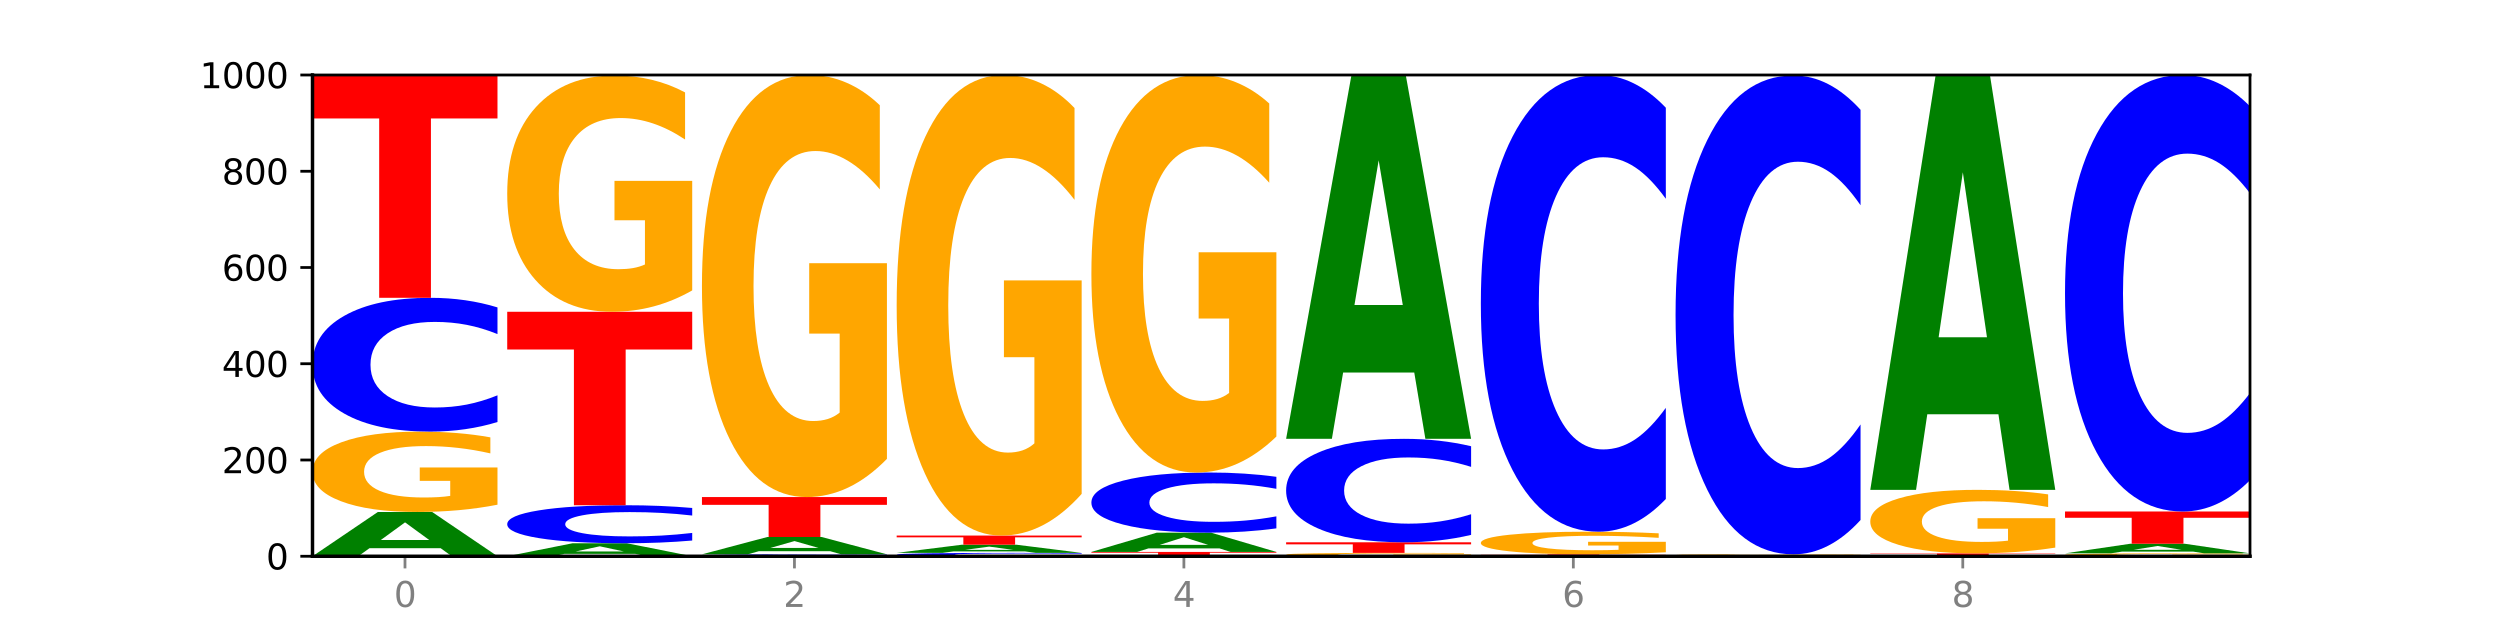<?xml version="1.0" encoding="utf-8" standalone="no"?>
<!DOCTYPE svg PUBLIC "-//W3C//DTD SVG 1.1//EN"
  "http://www.w3.org/Graphics/SVG/1.1/DTD/svg11.dtd">
<svg xmlns:xlink="http://www.w3.org/1999/xlink" width="720pt" height="180pt" viewBox="0 0 720 180" xmlns="http://www.w3.org/2000/svg" version="1.1">
 <defs>
  <style type="text/css">*{stroke-linejoin: round; stroke-linecap: butt}</style>
 </defs>
 <g id="figure_1">
  <g id="patch_1">
   <path d="M 0 180 
L 720 180 
L 720 0 
L 0 0 
z
" style="fill: #ffffff"/>
  </g>
  <g id="axes_1">
   <g id="patch_2">
    <path d="M 90 160.2 
L 648 160.2 
L 648 21.6 
L 90 21.6 
z
" style="fill: #ffffff"/>
   </g>
   <g id="line2d_1">
    <path d="M 90 160.2 
L 648 160.2 
" clip-path="url(#pc438770086)" style="fill: none; stroke: #000000; stroke-width: 0.5; stroke-linecap: square"/>
   </g>
   <g id="patch_3">
    <path d="M 126.905 157.877 
L 106.415 157.877 
L 103.18 160.2 
L 90 160.2 
L 108.823 147.449 
L 124.454 147.449 
L 143.276 160.2 
L 130.107 160.2 
L 126.905 157.877 
z
M 109.683 155.511 
L 123.604 155.511 
L 116.655 150.438 
L 109.683 155.511 
z
" clip-path="url(#pc438770086)" style="fill: #008000"/>
   </g>
   <g id="patch_4">
    <path d="M 143.276 145.355 
Q 137.903 146.402 132.124 146.928 
Q 126.345 147.449 120.184 147.449 
Q 106.262 147.449 98.131 144.331 
Q 90 141.214 90 135.883 
Q 90 130.49 98.274 127.396 
Q 106.561 124.303 120.972 124.303 
Q 126.525 124.303 131.611 124.723 
Q 136.709 125.139 141.223 125.962 
L 141.223 130.576 
Q 136.566 129.519 131.957 128.998 
Q 127.348 128.472 122.716 128.472 
Q 114.143 128.472 109.498 130.394 
Q 104.853 132.311 104.853 135.883 
Q 104.853 139.421 109.331 141.353 
Q 113.808 143.28 122.047 143.28 
Q 124.292 143.28 126.214 143.17 
Q 128.136 143.055 129.665 142.816 
L 129.665 138.484 
L 120.889 138.484 
L 120.889 134.625 
L 143.276 134.625 
L 143.276 145.355 
z
" clip-path="url(#pc438770086)" style="fill: #ffa600"/>
   </g>
   <g id="patch_5">
    <path d="M 143.276 121.541 
Q 138.82 122.91 134.001 123.602 
Q 129.182 124.303 123.934 124.303 
Q 108.282 124.303 99.141 119.113 
Q 90 113.924 90 105.049 
Q 90 96.143 99.141 90.961 
Q 108.282 85.772 123.934 85.772 
Q 129.182 85.772 134.001 86.472 
Q 138.82 87.165 143.276 88.534 
L 143.276 96.214 
Q 138.78 94.4 134.417 93.556 
Q 130.055 92.712 125.236 92.712 
Q 116.591 92.712 111.638 95.999 
Q 106.698 99.279 106.698 105.049 
Q 106.698 110.796 111.638 114.083 
Q 116.591 117.362 125.236 117.362 
Q 130.055 117.362 134.417 116.518 
Q 138.78 115.667 143.276 113.852 
L 143.276 121.541 
z
" clip-path="url(#pc438770086)" style="fill: #0000ff"/>
   </g>
   <g id="patch_6">
    <path d="M 90 21.6 
L 143.276 21.6 
L 143.276 34.115 
L 124.109 34.115 
L 124.109 85.772 
L 109.204 85.772 
L 109.204 34.115 
L 90 34.115 
L 90 21.6 
z
" clip-path="url(#pc438770086)" style="fill: #ff0000"/>
   </g>
   <g id="patch_7">
    <path d="M 182.985 159.518 
L 162.496 159.518 
L 159.261 160.2 
L 146.08 160.2 
L 164.903 156.458 
L 180.534 156.458 
L 199.357 160.2 
L 186.187 160.2 
L 182.985 159.518 
z
M 165.764 158.824 
L 179.684 158.824 
L 172.735 157.335 
L 165.764 158.824 
z
" clip-path="url(#pc438770086)" style="fill: #008000"/>
   </g>
   <g id="patch_8">
    <path d="M 199.357 155.673 
Q 194.9 156.062 190.081 156.259 
Q 185.263 156.458 180.014 156.458 
Q 164.363 156.458 155.222 154.983 
Q 146.08 153.508 146.08 150.986 
Q 146.08 148.456 155.222 146.983 
Q 164.363 145.508 180.014 145.508 
Q 185.263 145.508 190.081 145.707 
Q 194.9 145.904 199.357 146.293 
L 199.357 148.476 
Q 194.86 147.96 190.498 147.72 
Q 186.135 147.481 181.316 147.481 
Q 172.672 147.481 167.718 148.415 
Q 162.779 149.347 162.779 150.986 
Q 162.779 152.62 167.718 153.554 
Q 172.672 154.486 181.316 154.486 
Q 186.135 154.486 190.498 154.246 
Q 194.86 154.004 199.357 153.488 
L 199.357 155.673 
z
" clip-path="url(#pc438770086)" style="fill: #0000ff"/>
   </g>
   <g id="patch_9">
    <path d="M 146.08 89.791 
L 199.357 89.791 
L 199.357 100.658 
L 180.19 100.658 
L 180.19 145.508 
L 165.285 145.508 
L 165.285 100.658 
L 146.08 100.658 
L 146.08 89.791 
z
" clip-path="url(#pc438770086)" style="fill: #ff0000"/>
   </g>
   <g id="patch_10">
    <path d="M 199.357 83.634 
Q 193.984 86.713 188.205 88.259 
Q 182.426 89.791 176.265 89.791 
Q 162.343 89.791 154.212 80.626 
Q 146.08 71.46 146.08 55.786 
Q 146.08 39.929 154.355 30.834 
Q 162.641 21.739 177.053 21.739 
Q 182.605 21.739 187.691 22.976 
Q 192.79 24.199 197.303 26.617 
L 197.303 40.182 
Q 192.646 37.075 188.038 35.543 
Q 183.429 33.997 178.796 33.997 
Q 170.223 33.997 165.578 39.648 
Q 160.934 45.285 160.934 55.786 
Q 160.934 66.189 165.411 71.868 
Q 169.889 77.533 178.127 77.533 
Q 180.372 77.533 182.294 77.21 
Q 184.217 76.872 185.745 76.169 
L 185.745 63.433 
L 176.969 63.433 
L 176.969 52.089 
L 199.357 52.089 
L 199.357 83.634 
z
" clip-path="url(#pc438770086)" style="fill: #ffa600"/>
   </g>
   <g id="patch_11">
    <path d="M 255.437 160.16 
Q 250.981 160.18 246.162 160.19 
Q 241.343 160.2 236.094 160.2 
Q 220.443 160.2 211.302 160.125 
Q 202.161 160.051 202.161 159.923 
Q 202.161 159.795 211.302 159.72 
Q 220.443 159.646 236.094 159.646 
Q 241.343 159.646 246.162 159.656 
Q 250.981 159.666 255.437 159.685 
L 255.437 159.796 
Q 250.94 159.77 246.578 159.758 
Q 242.215 159.745 237.397 159.745 
Q 228.752 159.745 223.799 159.793 
Q 218.859 159.84 218.859 159.923 
Q 218.859 160.006 223.799 160.053 
Q 228.752 160.1 237.397 160.1 
Q 242.215 160.1 246.578 160.088 
Q 250.94 160.076 255.437 160.05 
L 255.437 160.16 
z
" clip-path="url(#pc438770086)" style="fill: #0000ff"/>
   </g>
   <g id="patch_12">
    <path d="M 239.065 158.737 
L 218.576 158.737 
L 215.341 159.646 
L 202.161 159.646 
L 220.983 154.656 
L 236.615 154.656 
L 255.437 159.646 
L 242.268 159.646 
L 239.065 158.737 
z
M 221.844 157.811 
L 235.765 157.811 
L 228.815 155.826 
L 221.844 157.811 
z
" clip-path="url(#pc438770086)" style="fill: #008000"/>
   </g>
   <g id="patch_13">
    <path d="M 202.161 143.152 
L 255.437 143.152 
L 255.437 145.396 
L 236.27 145.396 
L 236.27 154.656 
L 221.365 154.656 
L 221.365 145.396 
L 202.161 145.396 
L 202.161 143.152 
z
" clip-path="url(#pc438770086)" style="fill: #ff0000"/>
   </g>
   <g id="patch_14">
    <path d="M 255.437 132.155 
Q 250.064 137.653 244.285 140.415 
Q 238.506 143.152 232.345 143.152 
Q 218.423 143.152 210.292 126.781 
Q 202.161 110.41 202.161 82.414 
Q 202.161 54.091 210.435 37.845 
Q 218.722 21.6 233.133 21.6 
Q 238.685 21.6 243.772 23.81 
Q 248.87 25.994 253.384 30.313 
L 253.384 54.543 
Q 248.727 48.994 244.118 46.257 
Q 239.509 43.495 234.876 43.495 
Q 226.304 43.495 221.659 53.589 
Q 217.014 63.657 217.014 82.414 
Q 217.014 100.994 221.492 111.138 
Q 225.969 121.257 234.208 121.257 
Q 236.453 121.257 238.375 120.68 
Q 240.297 120.077 241.826 118.822 
L 241.826 96.073 
L 233.05 96.073 
L 233.05 75.81 
L 255.437 75.81 
L 255.437 132.155 
z
" clip-path="url(#pc438770086)" style="fill: #ffa600"/>
   </g>
   <g id="patch_15">
    <path d="M 311.518 160.13 
Q 307.061 160.165 302.242 160.182 
Q 297.423 160.2 292.175 160.2 
Q 276.524 160.2 267.382 160.069 
Q 258.241 159.939 258.241 159.715 
Q 258.241 159.491 267.382 159.36 
Q 276.524 159.23 292.175 159.23 
Q 297.423 159.23 302.242 159.247 
Q 307.061 159.265 311.518 159.299 
L 311.518 159.493 
Q 307.021 159.447 302.658 159.426 
Q 298.296 159.405 293.477 159.405 
Q 284.832 159.405 279.879 159.487 
Q 274.94 159.57 274.94 159.715 
Q 274.94 159.86 279.879 159.943 
Q 284.832 160.025 293.477 160.025 
Q 298.296 160.025 302.658 160.004 
Q 307.021 159.983 311.518 159.937 
L 311.518 160.13 
z
" clip-path="url(#pc438770086)" style="fill: #0000ff"/>
   </g>
   <g id="patch_16">
    <path d="M 295.146 158.801 
L 274.657 158.801 
L 271.421 159.23 
L 258.241 159.23 
L 277.064 156.874 
L 292.695 156.874 
L 311.518 159.23 
L 298.348 159.23 
L 295.146 158.801 
z
M 277.924 158.363 
L 291.845 158.363 
L 284.896 157.426 
L 277.924 158.363 
z
" clip-path="url(#pc438770086)" style="fill: #008000"/>
   </g>
   <g id="patch_17">
    <path d="M 258.241 154.24 
L 311.518 154.24 
L 311.518 154.754 
L 292.35 154.754 
L 292.35 156.874 
L 277.445 156.874 
L 277.445 154.754 
L 258.241 154.754 
L 258.241 154.24 
z
" clip-path="url(#pc438770086)" style="fill: #ff0000"/>
   </g>
   <g id="patch_18">
    <path d="M 311.518 142.239 
Q 306.145 148.24 300.366 151.254 
Q 294.587 154.24 288.426 154.24 
Q 274.504 154.24 266.372 136.376 
Q 258.241 118.511 258.241 87.961 
Q 258.241 57.055 266.516 39.327 
Q 274.802 21.6 289.214 21.6 
Q 294.766 21.6 299.852 24.011 
Q 304.951 26.395 309.464 31.108 
L 309.464 57.548 
Q 304.807 51.493 300.198 48.506 
Q 295.59 45.492 290.957 45.492 
Q 282.384 45.492 277.739 56.507 
Q 273.095 67.494 273.095 87.961 
Q 273.095 108.237 277.572 119.306 
Q 282.05 130.348 290.288 130.348 
Q 292.533 130.348 294.455 129.718 
Q 296.378 129.06 297.906 127.69 
L 297.906 102.866 
L 289.13 102.866 
L 289.13 80.755 
L 311.518 80.755 
L 311.518 142.239 
z
" clip-path="url(#pc438770086)" style="fill: #ffa600"/>
   </g>
   <g id="patch_19">
    <path d="M 314.322 158.953 
L 367.598 158.953 
L 367.598 159.196 
L 348.431 159.196 
L 348.431 160.2 
L 333.526 160.2 
L 333.526 159.196 
L 314.322 159.196 
L 314.322 158.953 
z
" clip-path="url(#pc438770086)" style="fill: #ff0000"/>
   </g>
   <g id="patch_20">
    <path d="M 351.226 157.943 
L 330.737 157.943 
L 327.502 158.953 
L 314.322 158.953 
L 333.144 153.409 
L 348.775 153.409 
L 367.598 158.953 
L 354.429 158.953 
L 351.226 157.943 
z
M 334.005 156.914 
L 347.926 156.914 
L 340.976 154.708 
L 334.005 156.914 
z
" clip-path="url(#pc438770086)" style="fill: #008000"/>
   </g>
   <g id="patch_21">
    <path d="M 367.598 152.167 
Q 363.142 152.782 358.323 153.094 
Q 353.504 153.409 348.255 153.409 
Q 332.604 153.409 323.463 151.075 
Q 314.322 148.742 314.322 144.751 
Q 314.322 140.747 323.463 138.417 
Q 332.604 136.084 348.255 136.084 
Q 353.504 136.084 358.323 136.399 
Q 363.142 136.71 367.598 137.325 
L 367.598 140.779 
Q 363.101 139.963 358.739 139.584 
Q 354.376 139.204 349.557 139.204 
Q 340.913 139.204 335.96 140.682 
Q 331.02 142.157 331.02 144.751 
Q 331.02 147.335 335.96 148.813 
Q 340.913 150.288 349.557 150.288 
Q 354.376 150.288 358.739 149.909 
Q 363.101 149.526 367.598 148.71 
L 367.598 152.167 
z
" clip-path="url(#pc438770086)" style="fill: #0000ff"/>
   </g>
   <g id="patch_22">
    <path d="M 367.598 125.725 
Q 362.225 130.905 356.446 133.506 
Q 350.667 136.084 344.506 136.084 
Q 330.584 136.084 322.453 120.665 
Q 314.322 105.246 314.322 78.877 
Q 314.322 52.201 322.596 36.901 
Q 330.882 21.6 345.294 21.6 
Q 350.846 21.6 355.933 23.681 
Q 361.031 25.739 365.544 29.806 
L 365.544 52.627 
Q 360.888 47.401 356.279 44.823 
Q 351.67 42.222 347.037 42.222 
Q 338.464 42.222 333.82 51.729 
Q 329.175 61.212 329.175 78.877 
Q 329.175 96.377 333.653 105.931 
Q 338.13 115.462 346.369 115.462 
Q 348.613 115.462 350.536 114.918 
Q 352.458 114.35 353.986 113.168 
L 353.986 91.742 
L 345.21 91.742 
L 345.21 72.658 
L 367.598 72.658 
L 367.598 125.725 
z
" clip-path="url(#pc438770086)" style="fill: #ffa600"/>
   </g>
   <g id="patch_23">
    <path d="M 423.678 160.112 
Q 418.305 160.156 412.526 160.178 
Q 406.747 160.2 400.586 160.2 
Q 386.664 160.2 378.533 160.069 
Q 370.402 159.939 370.402 159.715 
Q 370.402 159.489 378.676 159.359 
Q 386.963 159.23 401.374 159.23 
Q 406.927 159.23 412.013 159.247 
Q 417.111 159.265 421.625 159.299 
L 421.625 159.493 
Q 416.968 159.448 412.359 159.427 
Q 407.75 159.405 403.118 159.405 
Q 394.545 159.405 389.9 159.485 
Q 385.255 159.565 385.255 159.715 
Q 385.255 159.864 389.733 159.944 
Q 394.21 160.025 402.449 160.025 
Q 404.694 160.025 406.616 160.021 
Q 408.538 160.016 410.067 160.006 
L 410.067 159.824 
L 401.291 159.824 
L 401.291 159.662 
L 423.678 159.662 
L 423.678 160.112 
z
" clip-path="url(#pc438770086)" style="fill: #ffa600"/>
   </g>
   <g id="patch_24">
    <path d="M 370.402 156.181 
L 423.678 156.181 
L 423.678 156.775 
L 404.511 156.775 
L 404.511 159.23 
L 389.606 159.23 
L 389.606 156.775 
L 370.402 156.775 
L 370.402 156.181 
z
" clip-path="url(#pc438770086)" style="fill: #ff0000"/>
   </g>
   <g id="patch_25">
    <path d="M 423.678 154.045 
Q 419.222 155.103 414.403 155.639 
Q 409.584 156.181 404.336 156.181 
Q 388.684 156.181 379.543 152.167 
Q 370.402 148.154 370.402 141.29 
Q 370.402 134.402 379.543 130.395 
Q 388.684 126.382 404.336 126.382 
Q 409.584 126.382 414.403 126.923 
Q 419.222 127.459 423.678 128.518 
L 423.678 134.458 
Q 419.182 133.054 414.819 132.402 
Q 410.457 131.749 405.638 131.749 
Q 396.993 131.749 392.04 134.291 
Q 387.1 136.828 387.1 141.29 
Q 387.1 145.735 392.04 148.277 
Q 396.993 150.813 405.638 150.813 
Q 410.457 150.813 414.819 150.16 
Q 419.182 149.502 423.678 148.098 
L 423.678 154.045 
z
" clip-path="url(#pc438770086)" style="fill: #0000ff"/>
   </g>
   <g id="patch_26">
    <path d="M 407.307 107.294 
L 386.817 107.294 
L 383.582 126.382 
L 370.402 126.382 
L 389.225 21.6 
L 404.856 21.6 
L 423.678 126.382 
L 410.509 126.382 
L 407.307 107.294 
z
M 390.085 87.846 
L 404.006 87.846 
L 397.057 46.167 
L 390.085 87.846 
z
" clip-path="url(#pc438770086)" style="fill: #008000"/>
   </g>
   <g id="patch_27">
    <path d="M 463.387 160.15 
L 442.898 160.15 
L 439.663 160.2 
L 426.482 160.2 
L 445.305 159.923 
L 460.936 159.923 
L 479.759 160.2 
L 466.589 160.2 
L 463.387 160.15 
z
M 446.166 160.098 
L 460.087 160.098 
L 453.137 159.988 
L 446.166 160.098 
z
" clip-path="url(#pc438770086)" style="fill: #008000"/>
   </g>
   <g id="patch_28">
    <path d="M 426.482 159.646 
L 479.759 159.646 
L 479.759 159.7 
L 460.592 159.7 
L 460.592 159.923 
L 445.687 159.923 
L 445.687 159.7 
L 426.482 159.7 
L 426.482 159.646 
z
" clip-path="url(#pc438770086)" style="fill: #ff0000"/>
   </g>
   <g id="patch_29">
    <path d="M 479.759 159.056 
Q 474.386 159.351 468.607 159.499 
Q 462.828 159.646 456.667 159.646 
Q 442.745 159.646 434.614 158.768 
Q 426.482 157.891 426.482 156.391 
Q 426.482 154.873 434.757 154.002 
Q 443.043 153.131 457.455 153.131 
Q 463.007 153.131 468.093 153.25 
Q 473.192 153.367 477.705 153.598 
L 477.705 154.897 
Q 473.049 154.599 468.44 154.453 
Q 463.831 154.305 459.198 154.305 
Q 450.625 154.305 445.98 154.846 
Q 441.336 155.385 441.336 156.391 
Q 441.336 157.386 445.813 157.93 
Q 450.291 158.472 458.529 158.472 
Q 460.774 158.472 462.697 158.441 
Q 464.619 158.409 466.147 158.342 
L 466.147 157.123 
L 457.371 157.123 
L 457.371 156.037 
L 479.759 156.037 
L 479.759 159.056 
z
" clip-path="url(#pc438770086)" style="fill: #ffa600"/>
   </g>
   <g id="patch_30">
    <path d="M 479.759 143.703 
Q 475.302 148.377 470.483 150.74 
Q 465.665 153.131 460.416 153.131 
Q 444.765 153.131 435.624 135.416 
Q 426.482 117.701 426.482 87.406 
Q 426.482 57.003 435.624 39.315 
Q 444.765 21.6 460.416 21.6 
Q 465.665 21.6 470.483 23.991 
Q 475.302 26.355 479.759 31.028 
L 479.759 57.247 
Q 475.262 51.053 470.9 48.173 
Q 466.537 45.292 461.718 45.292 
Q 453.074 45.292 448.12 56.514 
Q 443.181 67.708 443.181 87.406 
Q 443.181 107.023 448.12 118.245 
Q 453.074 129.439 461.718 129.439 
Q 466.537 129.439 470.9 126.559 
Q 475.262 123.652 479.759 117.457 
L 479.759 143.703 
z
" clip-path="url(#pc438770086)" style="fill: #0000ff"/>
   </g>
   <g id="patch_31">
    <path d="M 519.467 160.175 
L 498.978 160.175 
L 495.743 160.2 
L 482.563 160.2 
L 501.385 160.061 
L 517.017 160.061 
L 535.839 160.2 
L 522.67 160.2 
L 519.467 160.175 
z
M 502.246 160.149 
L 516.167 160.149 
L 509.217 160.094 
L 502.246 160.149 
z
" clip-path="url(#pc438770086)" style="fill: #008000"/>
   </g>
   <g id="patch_32">
    <path d="M 482.563 159.923 
L 535.839 159.923 
L 535.839 159.95 
L 516.672 159.95 
L 516.672 160.061 
L 501.767 160.061 
L 501.767 159.95 
L 482.563 159.95 
L 482.563 159.923 
z
" clip-path="url(#pc438770086)" style="fill: #ff0000"/>
   </g>
   <g id="patch_33">
    <path d="M 535.839 159.898 
Q 530.466 159.91 524.687 159.917 
Q 518.908 159.923 512.747 159.923 
Q 498.825 159.923 490.694 159.885 
Q 482.563 159.848 482.563 159.784 
Q 482.563 159.72 490.837 159.683 
Q 499.124 159.646 513.535 159.646 
Q 519.087 159.646 524.174 159.651 
Q 529.272 159.656 533.786 159.665 
L 533.786 159.721 
Q 529.129 159.708 524.52 159.702 
Q 519.911 159.696 515.278 159.696 
Q 506.706 159.696 502.061 159.719 
Q 497.416 159.742 497.416 159.784 
Q 497.416 159.827 501.894 159.85 
Q 506.371 159.873 514.61 159.873 
Q 516.855 159.873 518.777 159.872 
Q 520.699 159.87 522.228 159.867 
L 522.228 159.815 
L 513.452 159.815 
L 513.452 159.769 
L 535.839 159.769 
L 535.839 159.898 
z
" clip-path="url(#pc438770086)" style="fill: #ffa600"/>
   </g>
   <g id="patch_34">
    <path d="M 535.839 149.761 
Q 531.383 154.66 526.564 157.139 
Q 521.745 159.646 516.496 159.646 
Q 500.845 159.646 491.704 141.072 
Q 482.563 122.498 482.563 90.735 
Q 482.563 58.858 491.704 40.312 
Q 500.845 21.739 516.496 21.739 
Q 521.745 21.739 526.564 24.245 
Q 531.383 26.724 535.839 31.624 
L 535.839 59.114 
Q 531.342 52.619 526.98 49.599 
Q 522.617 46.58 517.799 46.58 
Q 509.154 46.58 504.201 58.345 
Q 499.261 70.082 499.261 90.735 
Q 499.261 111.303 504.201 123.068 
Q 509.154 134.805 517.799 134.805 
Q 522.617 134.805 526.98 131.785 
Q 531.342 128.737 535.839 122.242 
L 535.839 149.761 
z
" clip-path="url(#pc438770086)" style="fill: #0000ff"/>
   </g>
   <g id="patch_35">
    <path d="M 591.92 160.18 
Q 587.463 160.19 582.644 160.195 
Q 577.825 160.2 572.577 160.2 
Q 556.926 160.2 547.784 160.163 
Q 538.643 160.125 538.643 160.061 
Q 538.643 159.997 547.784 159.96 
Q 556.926 159.923 572.577 159.923 
Q 577.825 159.923 582.644 159.928 
Q 587.463 159.933 591.92 159.943 
L 591.92 159.998 
Q 587.423 159.985 583.06 159.979 
Q 578.698 159.973 573.879 159.973 
Q 565.234 159.973 560.281 159.996 
Q 555.342 160.02 555.342 160.061 
Q 555.342 160.103 560.281 160.126 
Q 565.234 160.15 573.879 160.15 
Q 578.698 160.15 583.06 160.144 
Q 587.423 160.138 591.92 160.125 
L 591.92 160.18 
z
" clip-path="url(#pc438770086)" style="fill: #0000ff"/>
   </g>
   <g id="patch_36">
    <path d="M 538.643 159.368 
L 591.92 159.368 
L 591.92 159.477 
L 572.752 159.477 
L 572.752 159.923 
L 557.847 159.923 
L 557.847 159.477 
L 538.643 159.477 
L 538.643 159.368 
z
" clip-path="url(#pc438770086)" style="fill: #ff0000"/>
   </g>
   <g id="patch_37">
    <path d="M 591.92 157.713 
Q 586.547 158.541 580.768 158.956 
Q 574.989 159.368 568.828 159.368 
Q 554.906 159.368 546.774 156.904 
Q 538.643 154.44 538.643 150.226 
Q 538.643 145.964 546.918 143.518 
Q 555.204 141.073 569.616 141.073 
Q 575.168 141.073 580.254 141.406 
Q 585.353 141.735 589.866 142.385 
L 589.866 146.032 
Q 585.209 145.196 580.6 144.784 
Q 575.992 144.369 571.359 144.369 
Q 562.786 144.369 558.141 145.888 
Q 553.497 147.403 553.497 150.226 
Q 553.497 153.023 557.974 154.55 
Q 562.452 156.073 570.69 156.073 
Q 572.935 156.073 574.857 155.986 
Q 576.78 155.895 578.308 155.706 
L 578.308 152.282 
L 569.532 152.282 
L 569.532 149.233 
L 591.92 149.233 
L 591.92 157.713 
z
" clip-path="url(#pc438770086)" style="fill: #ffa600"/>
   </g>
   <g id="patch_38">
    <path d="M 575.548 119.309 
L 555.059 119.309 
L 551.823 141.073 
L 538.643 141.073 
L 557.466 21.6 
L 573.097 21.6 
L 591.92 141.073 
L 578.75 141.073 
L 575.548 119.309 
z
M 558.326 97.135 
L 572.247 97.135 
L 565.298 49.612 
L 558.326 97.135 
z
" clip-path="url(#pc438770086)" style="fill: #008000"/>
   </g>
   <g id="patch_39">
    <path d="M 648 160.125 
Q 642.627 160.162 636.848 160.181 
Q 631.069 160.2 624.908 160.2 
Q 610.986 160.2 602.855 160.088 
Q 594.724 159.976 594.724 159.784 
Q 594.724 159.591 602.998 159.48 
Q 611.284 159.368 625.696 159.368 
Q 631.248 159.368 636.335 159.384 
Q 641.433 159.398 645.946 159.428 
L 645.946 159.594 
Q 641.29 159.556 636.681 159.537 
Q 632.072 159.518 627.439 159.518 
Q 618.866 159.518 614.222 159.587 
Q 609.577 159.656 609.577 159.784 
Q 609.577 159.912 614.055 159.981 
Q 618.532 160.05 626.771 160.05 
Q 629.015 160.05 630.938 160.046 
Q 632.86 160.042 634.388 160.034 
L 634.388 159.878 
L 625.612 159.878 
L 625.612 159.739 
L 648 159.739 
L 648 160.125 
z
" clip-path="url(#pc438770086)" style="fill: #ffa600"/>
   </g>
   <g id="patch_40">
    <path d="M 631.628 158.863 
L 611.139 158.863 
L 607.904 159.368 
L 594.724 159.368 
L 613.546 156.596 
L 629.177 156.596 
L 648 159.368 
L 634.831 159.368 
L 631.628 158.863 
z
M 614.407 158.349 
L 628.328 158.349 
L 621.378 157.246 
L 614.407 158.349 
z
" clip-path="url(#pc438770086)" style="fill: #008000"/>
   </g>
   <g id="patch_41">
    <path d="M 594.724 147.31 
L 648 147.31 
L 648 149.121 
L 628.833 149.121 
L 628.833 156.596 
L 613.928 156.596 
L 613.928 149.121 
L 594.724 149.121 
L 594.724 147.31 
z
" clip-path="url(#pc438770086)" style="fill: #ff0000"/>
   </g>
   <g id="patch_42">
    <path d="M 648 138.299 
Q 643.544 142.766 638.725 145.025 
Q 633.906 147.31 628.657 147.31 
Q 613.006 147.31 603.865 130.379 
Q 594.724 113.448 594.724 84.494 
Q 594.724 55.436 603.865 38.531 
Q 613.006 21.6 628.657 21.6 
Q 633.906 21.6 638.725 23.885 
Q 643.544 26.144 648 30.611 
L 648 55.67 
Q 643.503 49.749 639.141 46.997 
Q 634.778 44.244 629.959 44.244 
Q 621.315 44.244 616.362 54.969 
Q 611.422 65.667 611.422 84.494 
Q 611.422 103.243 616.362 113.968 
Q 621.315 124.666 629.959 124.666 
Q 634.778 124.666 639.141 121.914 
Q 643.503 119.135 648 113.214 
L 648 138.299 
z
" clip-path="url(#pc438770086)" style="fill: #0000ff"/>
   </g>
   <g id="matplotlib.axis_1">
    <g id="xtick_1">
     <g id="line2d_2">
      <defs>
       <path id="m820111816e" d="M 0 0 
L 0 3.5 
" style="stroke: #808080; stroke-width: 0.8"/>
      </defs>
      <g>
       <use xlink:href="#m820111816e" x="116.638" y="160.2" style="fill: #808080; stroke: #808080; stroke-width: 0.8"/>
      </g>
     </g>
     <g id="text_1">
      <!-- 0 -->
      <g style="fill: #808080" transform="translate(113.457 174.798) scale(0.1 -0.1)">
       <defs>
        <path id="DejaVuSans-30" d="M 2034 4250 
Q 1547 4250 1301 3770 
Q 1056 3291 1056 2328 
Q 1056 1369 1301 889 
Q 1547 409 2034 409 
Q 2525 409 2770 889 
Q 3016 1369 3016 2328 
Q 3016 3291 2770 3770 
Q 2525 4250 2034 4250 
z
M 2034 4750 
Q 2819 4750 3233 4129 
Q 3647 3509 3647 2328 
Q 3647 1150 3233 529 
Q 2819 -91 2034 -91 
Q 1250 -91 836 529 
Q 422 1150 422 2328 
Q 422 3509 836 4129 
Q 1250 4750 2034 4750 
z
" transform="scale(0.016)"/>
       </defs>
       <use xlink:href="#DejaVuSans-30"/>
      </g>
     </g>
    </g>
    <g id="xtick_2">
     <g id="line2d_3">
      <g>
       <use xlink:href="#m820111816e" x="228.799" y="160.2" style="fill: #808080; stroke: #808080; stroke-width: 0.8"/>
      </g>
     </g>
     <g id="text_2">
      <!-- 2 -->
      <g style="fill: #808080" transform="translate(225.618 174.798) scale(0.1 -0.1)">
       <defs>
        <path id="DejaVuSans-32" d="M 1228 531 
L 3431 531 
L 3431 0 
L 469 0 
L 469 531 
Q 828 903 1448 1529 
Q 2069 2156 2228 2338 
Q 2531 2678 2651 2914 
Q 2772 3150 2772 3378 
Q 2772 3750 2511 3984 
Q 2250 4219 1831 4219 
Q 1534 4219 1204 4116 
Q 875 4013 500 3803 
L 500 4441 
Q 881 4594 1212 4672 
Q 1544 4750 1819 4750 
Q 2544 4750 2975 4387 
Q 3406 4025 3406 3419 
Q 3406 3131 3298 2873 
Q 3191 2616 2906 2266 
Q 2828 2175 2409 1742 
Q 1991 1309 1228 531 
z
" transform="scale(0.016)"/>
       </defs>
       <use xlink:href="#DejaVuSans-32"/>
      </g>
     </g>
    </g>
    <g id="xtick_3">
     <g id="line2d_4">
      <g>
       <use xlink:href="#m820111816e" x="340.96" y="160.2" style="fill: #808080; stroke: #808080; stroke-width: 0.8"/>
      </g>
     </g>
     <g id="text_3">
      <!-- 4 -->
      <g style="fill: #808080" transform="translate(337.779 174.798) scale(0.1 -0.1)">
       <defs>
        <path id="DejaVuSans-34" d="M 2419 4116 
L 825 1625 
L 2419 1625 
L 2419 4116 
z
M 2253 4666 
L 3047 4666 
L 3047 1625 
L 3713 1625 
L 3713 1100 
L 3047 1100 
L 3047 0 
L 2419 0 
L 2419 1100 
L 313 1100 
L 313 1709 
L 2253 4666 
z
" transform="scale(0.016)"/>
       </defs>
       <use xlink:href="#DejaVuSans-34"/>
      </g>
     </g>
    </g>
    <g id="xtick_4">
     <g id="line2d_5">
      <g>
       <use xlink:href="#m820111816e" x="453.121" y="160.2" style="fill: #808080; stroke: #808080; stroke-width: 0.8"/>
      </g>
     </g>
     <g id="text_4">
      <!-- 6 -->
      <g style="fill: #808080" transform="translate(449.939 174.798) scale(0.1 -0.1)">
       <defs>
        <path id="DejaVuSans-36" d="M 2113 2584 
Q 1688 2584 1439 2293 
Q 1191 2003 1191 1497 
Q 1191 994 1439 701 
Q 1688 409 2113 409 
Q 2538 409 2786 701 
Q 3034 994 3034 1497 
Q 3034 2003 2786 2293 
Q 2538 2584 2113 2584 
z
M 3366 4563 
L 3366 3988 
Q 3128 4100 2886 4159 
Q 2644 4219 2406 4219 
Q 1781 4219 1451 3797 
Q 1122 3375 1075 2522 
Q 1259 2794 1537 2939 
Q 1816 3084 2150 3084 
Q 2853 3084 3261 2657 
Q 3669 2231 3669 1497 
Q 3669 778 3244 343 
Q 2819 -91 2113 -91 
Q 1303 -91 875 529 
Q 447 1150 447 2328 
Q 447 3434 972 4092 
Q 1497 4750 2381 4750 
Q 2619 4750 2861 4703 
Q 3103 4656 3366 4563 
z
" transform="scale(0.016)"/>
       </defs>
       <use xlink:href="#DejaVuSans-36"/>
      </g>
     </g>
    </g>
    <g id="xtick_5">
     <g id="line2d_6">
      <g>
       <use xlink:href="#m820111816e" x="565.281" y="160.2" style="fill: #808080; stroke: #808080; stroke-width: 0.8"/>
      </g>
     </g>
     <g id="text_5">
      <!-- 8 -->
      <g style="fill: #808080" transform="translate(562.1 174.798) scale(0.1 -0.1)">
       <defs>
        <path id="DejaVuSans-38" d="M 2034 2216 
Q 1584 2216 1326 1975 
Q 1069 1734 1069 1313 
Q 1069 891 1326 650 
Q 1584 409 2034 409 
Q 2484 409 2743 651 
Q 3003 894 3003 1313 
Q 3003 1734 2745 1975 
Q 2488 2216 2034 2216 
z
M 1403 2484 
Q 997 2584 770 2862 
Q 544 3141 544 3541 
Q 544 4100 942 4425 
Q 1341 4750 2034 4750 
Q 2731 4750 3128 4425 
Q 3525 4100 3525 3541 
Q 3525 3141 3298 2862 
Q 3072 2584 2669 2484 
Q 3125 2378 3379 2068 
Q 3634 1759 3634 1313 
Q 3634 634 3220 271 
Q 2806 -91 2034 -91 
Q 1263 -91 848 271 
Q 434 634 434 1313 
Q 434 1759 690 2068 
Q 947 2378 1403 2484 
z
M 1172 3481 
Q 1172 3119 1398 2916 
Q 1625 2713 2034 2713 
Q 2441 2713 2670 2916 
Q 2900 3119 2900 3481 
Q 2900 3844 2670 4047 
Q 2441 4250 2034 4250 
Q 1625 4250 1398 4047 
Q 1172 3844 1172 3481 
z
" transform="scale(0.016)"/>
       </defs>
       <use xlink:href="#DejaVuSans-38"/>
      </g>
     </g>
    </g>
   </g>
   <g id="matplotlib.axis_2">
    <g id="ytick_1">
     <g id="line2d_7">
      <defs>
       <path id="m084314479d" d="M 0 0 
L -3.5 0 
" style="stroke: #000000; stroke-width: 0.8"/>
      </defs>
      <g>
       <use xlink:href="#m084314479d" x="90" y="160.2" style="stroke: #000000; stroke-width: 0.8"/>
      </g>
     </g>
     <g id="text_6">
      <!-- 0 -->
      <g transform="translate(76.638 163.999) scale(0.1 -0.1)">
       <use xlink:href="#DejaVuSans-30"/>
      </g>
     </g>
    </g>
    <g id="ytick_2">
     <g id="line2d_8">
      <g>
       <use xlink:href="#m084314479d" x="90" y="132.48" style="stroke: #000000; stroke-width: 0.8"/>
      </g>
     </g>
     <g id="text_7">
      <!-- 200 -->
      <g transform="translate(63.913 136.279) scale(0.1 -0.1)">
       <use xlink:href="#DejaVuSans-32"/>
       <use xlink:href="#DejaVuSans-30" x="63.623"/>
       <use xlink:href="#DejaVuSans-30" x="127.246"/>
      </g>
     </g>
    </g>
    <g id="ytick_3">
     <g id="line2d_9">
      <g>
       <use xlink:href="#m084314479d" x="90" y="104.76" style="stroke: #000000; stroke-width: 0.8"/>
      </g>
     </g>
     <g id="text_8">
      <!-- 400 -->
      <g transform="translate(63.913 108.559) scale(0.1 -0.1)">
       <use xlink:href="#DejaVuSans-34"/>
       <use xlink:href="#DejaVuSans-30" x="63.623"/>
       <use xlink:href="#DejaVuSans-30" x="127.246"/>
      </g>
     </g>
    </g>
    <g id="ytick_4">
     <g id="line2d_10">
      <g>
       <use xlink:href="#m084314479d" x="90" y="77.04" style="stroke: #000000; stroke-width: 0.8"/>
      </g>
     </g>
     <g id="text_9">
      <!-- 600 -->
      <g transform="translate(63.913 80.839) scale(0.1 -0.1)">
       <use xlink:href="#DejaVuSans-36"/>
       <use xlink:href="#DejaVuSans-30" x="63.623"/>
       <use xlink:href="#DejaVuSans-30" x="127.246"/>
      </g>
     </g>
    </g>
    <g id="ytick_5">
     <g id="line2d_11">
      <g>
       <use xlink:href="#m084314479d" x="90" y="49.32" style="stroke: #000000; stroke-width: 0.8"/>
      </g>
     </g>
     <g id="text_10">
      <!-- 800 -->
      <g transform="translate(63.913 53.119) scale(0.1 -0.1)">
       <use xlink:href="#DejaVuSans-38"/>
       <use xlink:href="#DejaVuSans-30" x="63.623"/>
       <use xlink:href="#DejaVuSans-30" x="127.246"/>
      </g>
     </g>
    </g>
    <g id="ytick_6">
     <g id="line2d_12">
      <g>
       <use xlink:href="#m084314479d" x="90" y="21.6" style="stroke: #000000; stroke-width: 0.8"/>
      </g>
     </g>
     <g id="text_11">
      <!-- 1000 -->
      <g transform="translate(57.55 25.399) scale(0.1 -0.1)">
       <defs>
        <path id="DejaVuSans-31" d="M 794 531 
L 1825 531 
L 1825 4091 
L 703 3866 
L 703 4441 
L 1819 4666 
L 2450 4666 
L 2450 531 
L 3481 531 
L 3481 0 
L 794 0 
L 794 531 
z
" transform="scale(0.016)"/>
       </defs>
       <use xlink:href="#DejaVuSans-31"/>
       <use xlink:href="#DejaVuSans-30" x="63.623"/>
       <use xlink:href="#DejaVuSans-30" x="127.246"/>
       <use xlink:href="#DejaVuSans-30" x="190.869"/>
      </g>
     </g>
    </g>
   </g>
   <g id="patch_43">
    <path d="M 90 160.2 
L 90 21.6 
" style="fill: none; stroke: #000000; stroke-linejoin: miter; stroke-linecap: square"/>
   </g>
   <g id="patch_44">
    <path d="M 648 160.2 
L 648 21.6 
" style="fill: none; stroke: #000000; stroke-width: 0.8; stroke-linejoin: miter; stroke-linecap: square"/>
   </g>
   <g id="patch_45">
    <path d="M 90 160.2 
L 648 160.2 
" style="fill: none; stroke: #000000; stroke-linejoin: miter; stroke-linecap: square"/>
   </g>
   <g id="patch_46">
    <path d="M 90 21.6 
L 648 21.6 
" style="fill: none; stroke: #000000; stroke-width: 0.8; stroke-linejoin: miter; stroke-linecap: square"/>
   </g>
  </g>
 </g>
 <defs>
  <clipPath id="pc438770086">
   <rect x="90" y="21.6" width="558" height="138.6"/>
  </clipPath>
 </defs>
</svg>
